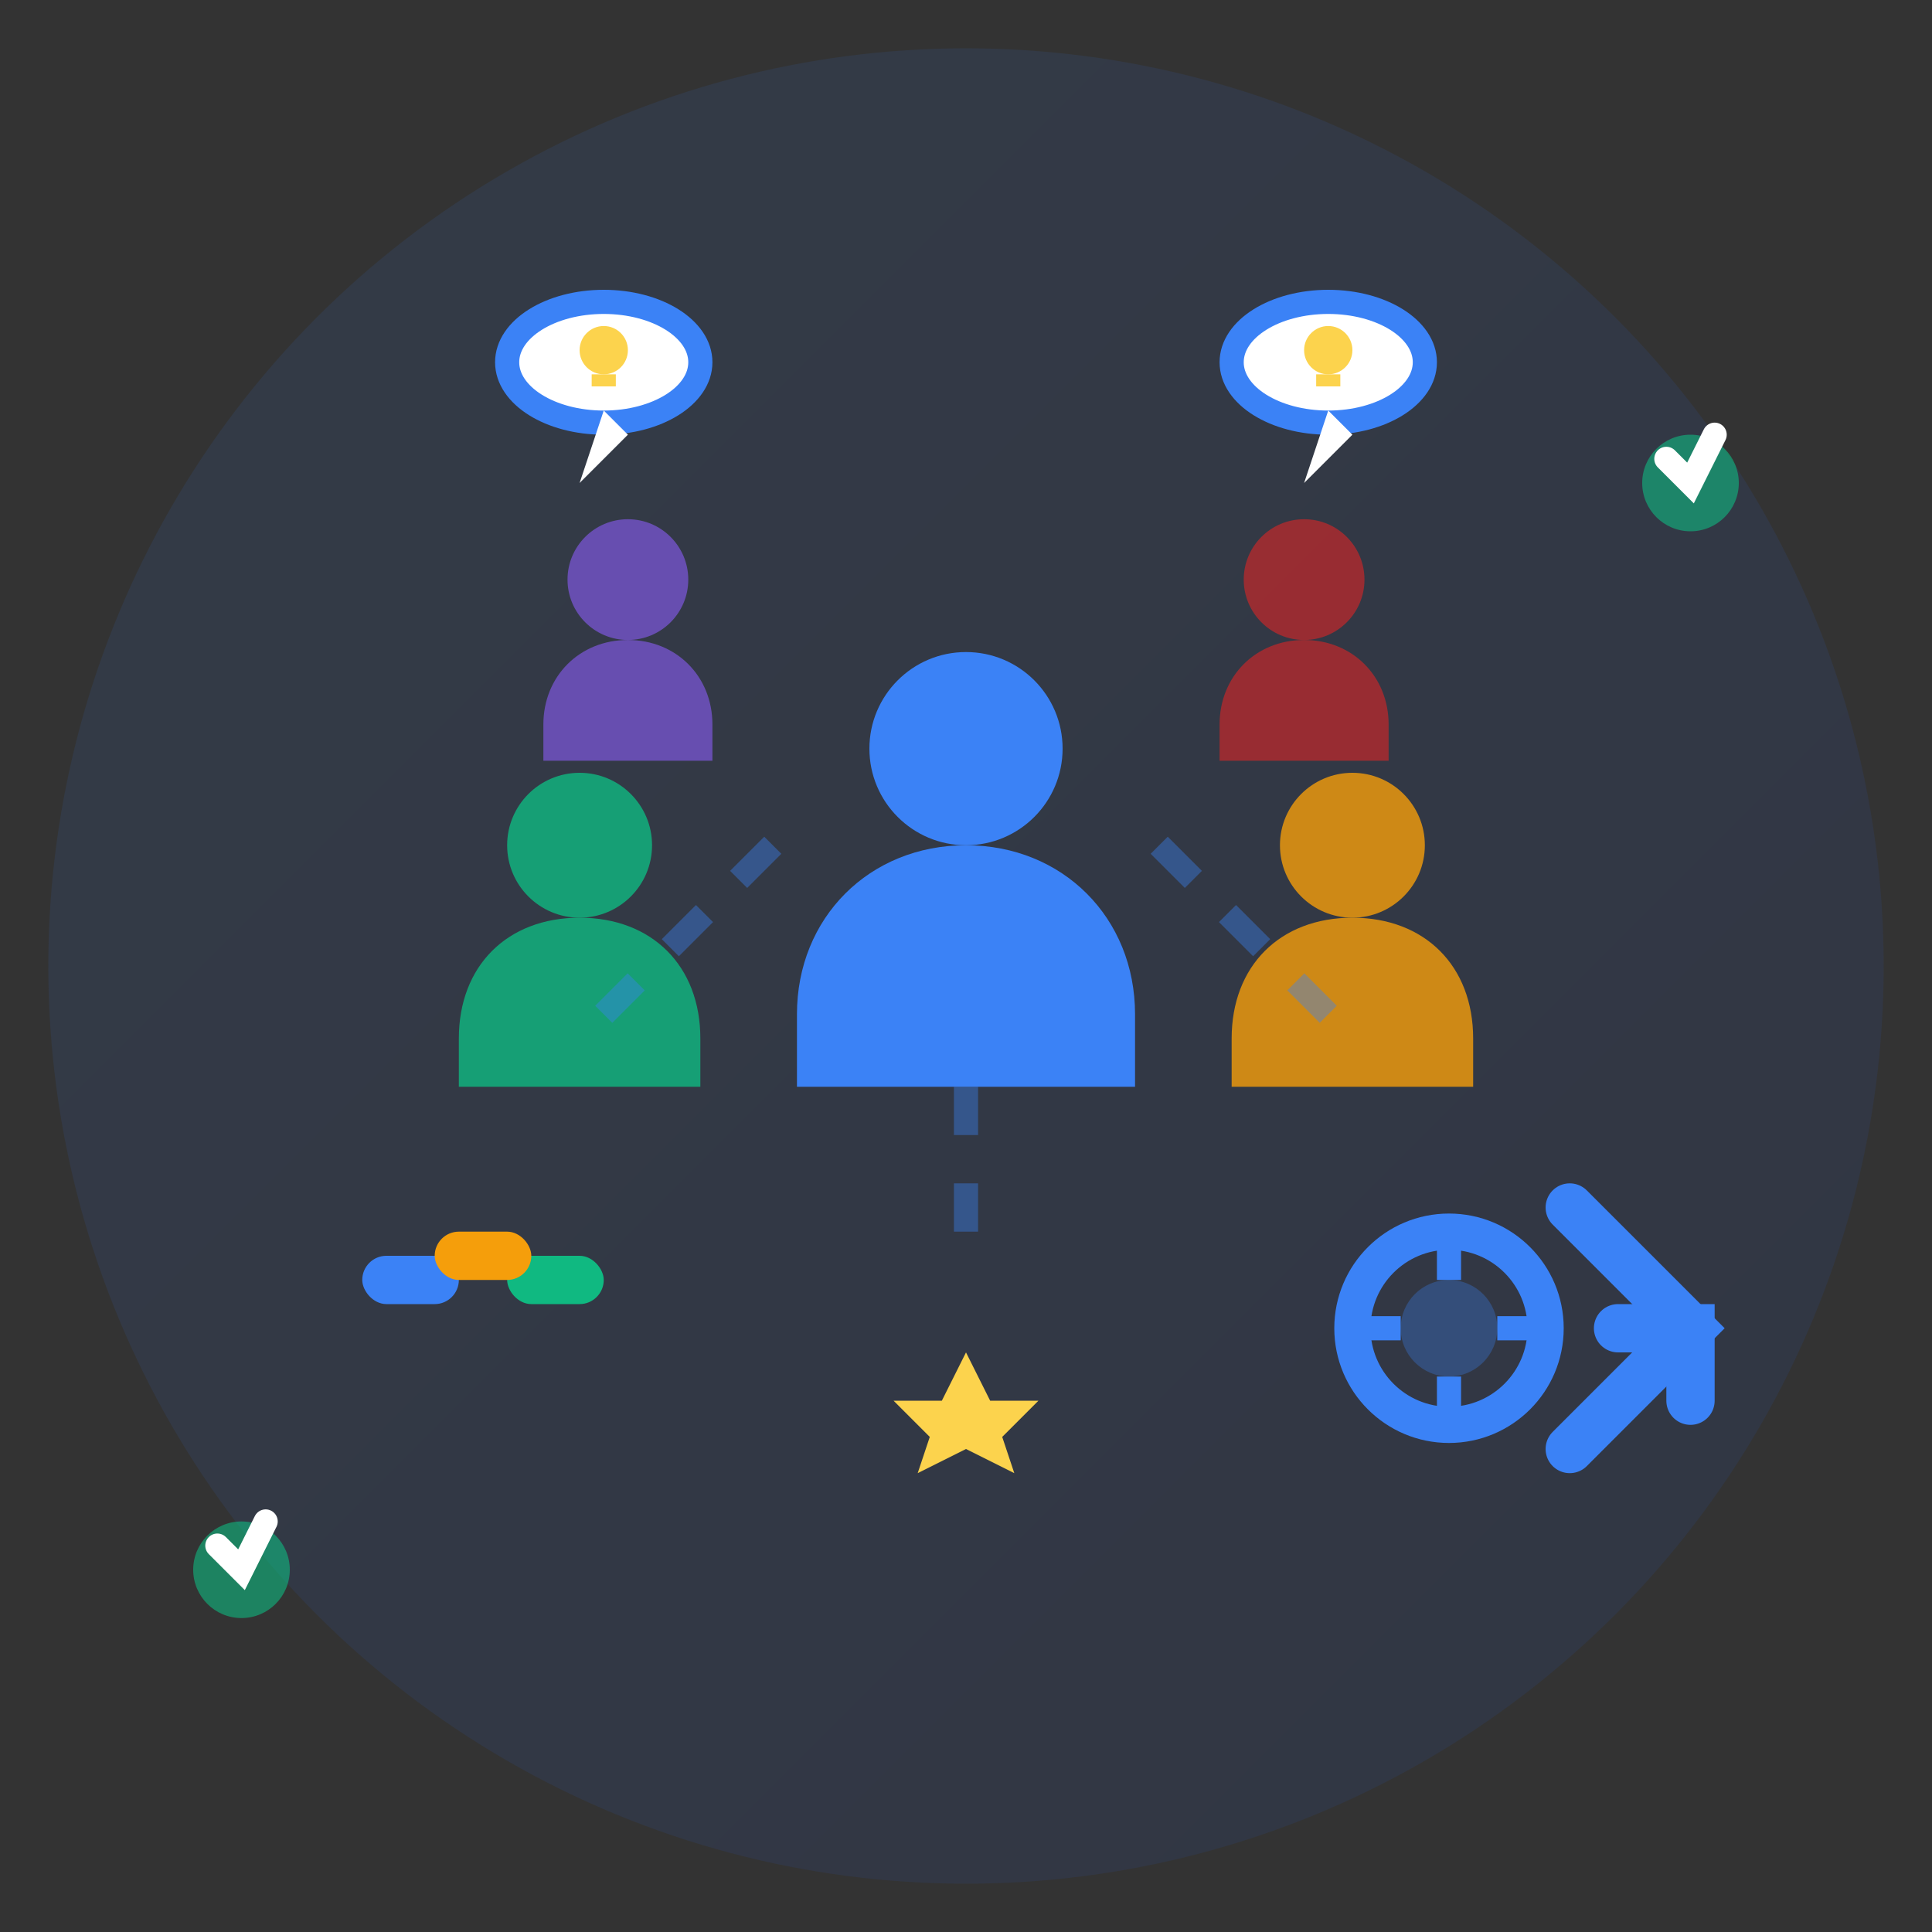 <svg width="80" height="80" viewBox="0 0 80 80" fill="none" xmlns="http://www.w3.org/2000/svg">
  <rect x="0" y="0" width="80" height="80" fill="#333333" stroke="none"/>
  <defs>
    <linearGradient id="aboutGradient" x1="0%" y1="0%" x2="100%" y2="100%">
      <stop offset="0%" style="stop-color:#3B82F6"/>
      <stop offset="100%" style="stop-color:#1D4ED8"/>
    </linearGradient>
  </defs>
  
  <!-- Background circle -->
  <circle cx="40" cy="40" r="38" fill="url(#aboutGradient)" opacity="0.1"/>
  
  <!-- Team of people -->
  <!-- Person 1 (front center) -->
  <g transform="translate(32, 25)">
    <circle cx="8" cy="6" r="4" fill="#3B82F6"/>
    <path d="M8 10C12 10 15 13 15 17V20H1V17C1 13 4 10 8 10Z" fill="#3B82F6"/>
  </g>
  
  <!-- Person 2 (left) -->
  <g transform="translate(18, 30)">
    <circle cx="6" cy="5" r="3" fill="#10B981" opacity="0.8"/>
    <path d="M6 8C9 8 11 10 11 13V15H1V13C1 10 3 8 6 8Z" fill="#10B981" opacity="0.8"/>
  </g>
  
  <!-- Person 3 (right) -->
  <g transform="translate(50, 30)">
    <circle cx="6" cy="5" r="3" fill="#F59E0B" opacity="0.8"/>
    <path d="M6 8C9 8 11 10 11 13V15H1V13C1 10 3 8 6 8Z" fill="#F59E0B" opacity="0.8"/>
  </g>
  
  <!-- Person 4 (back left) -->
  <g transform="translate(22, 20)">
    <circle cx="4" cy="4" r="2.5" fill="#8B5CF6" opacity="0.6"/>
    <path d="M4 6.5C6 6.5 7.5 8 7.5 10V11.5H0.5V10C0.5 8 2 6.5 4 6.5Z" fill="#8B5CF6" opacity="0.6"/>
  </g>
  
  <!-- Person 5 (back right) -->
  <g transform="translate(50, 20)">
    <circle cx="4" cy="4" r="2.5" fill="#DC2626" opacity="0.6"/>
    <path d="M4 6.5C6 6.5 7.5 8 7.5 10V11.5H0.5V10C0.5 8 2 6.5 4 6.5Z" fill="#DC2626" opacity="0.6"/>
  </g>
  
  <!-- Speech/Communication bubbles -->
  <ellipse cx="25" cy="15" rx="4" ry="2.5" fill="#FFFFFF" stroke="#3B82F6" stroke-width="1"/>
  <path d="M25 17L24 20L26 18Z" fill="#FFFFFF"/>
  
  <ellipse cx="55" cy="15" rx="4" ry="2.5" fill="#FFFFFF" stroke="#3B82F6" stroke-width="1"/>
  <path d="M55 17L54 20L56 18Z" fill="#FFFFFF"/>
  
  <!-- Ideas/lightbulbs in speech bubbles -->
  <g transform="translate(23, 13)">
    <circle cx="2" cy="1.5" r="1" fill="#FCD34D"/>
    <rect x="1.5" y="2.5" width="1" height="0.5" fill="#FCD34D"/>
  </g>
  
  <g transform="translate(53, 13)">
    <circle cx="2" cy="1.5" r="1" fill="#FCD34D"/>
    <rect x="1.5" y="2.5" width="1" height="0.5" fill="#FCD34D"/>
  </g>
  
  <!-- Company values/mission symbols -->
  <!-- Trust handshake -->
  <g transform="translate(15, 50)">
    <rect x="0" y="2" width="4" height="2" fill="#3B82F6" rx="1"/>
    <rect x="6" y="2" width="4" height="2" fill="#10B981" rx="1"/>
    <rect x="3" y="1" width="4" height="2" fill="#F59E0B" rx="1"/>
  </g>
  
  <!-- Innovation gear -->
  <g transform="translate(55, 50)">
    <circle cx="5" cy="5" r="4" fill="none" stroke="#3B82F6" stroke-width="1.5"/>
    <circle cx="5" cy="5" r="2" fill="#3B82F6" opacity="0.3"/>
    <!-- Gear teeth -->
    <rect x="4.5" y="1" width="1" height="2" fill="#3B82F6"/>
    <rect x="4.5" y="7" width="1" height="2" fill="#3B82F6"/>
    <rect x="1" y="4.5" width="2" height="1" fill="#3B82F6"/>
    <rect x="7" y="4.5" width="2" height="1" fill="#3B82F6"/>
  </g>
  
  <!-- Excellence star -->
  <g transform="translate(35, 55)">
    <path d="M5 1L6 3L8 3L6.5 4.5L7 6L5 5L3 6L3.5 4.5L2 3L4 3L5 1Z" fill="#FCD34D"/>
  </g>
  
  <!-- Connection lines showing teamwork -->
  <line x1="32" y1="35" x2="25" y2="42" stroke="#3B82F6" stroke-width="1" opacity="0.4" stroke-dasharray="2,2"/>
  <line x1="48" y1="35" x2="55" y2="42" stroke="#3B82F6" stroke-width="1" opacity="0.4" stroke-dasharray="2,2"/>
  <line x1="40" y1="45" x2="40" y2="52" stroke="#3B82F6" stroke-width="1" opacity="0.4" stroke-dasharray="2,2"/>
  
  <!-- Success/achievement elements -->
  <circle cx="70" cy="20" r="2" fill="#10B981" opacity="0.6"/>
  <path d="M69 19L70 20L71 18" stroke="#FFFFFF" stroke-width="1" fill="none" stroke-linecap="round"/>
  
  <circle cx="10" cy="65" r="2" fill="#10B981" opacity="0.6"/>
  <path d="M9 64L10 65L11 63" stroke="#FFFFFF" stroke-width="1" fill="none" stroke-linecap="round"/>
  
  <!-- Growth arrow -->
  <path d="M65 60L70 55L65 50" stroke="#3B82F6" stroke-width="2" fill="none" stroke-linecap="round"/>
  <path d="M67 55L70 55L70 58" stroke="#3B82F6" stroke-width="2" fill="none" stroke-linecap="round"/>
</svg>
